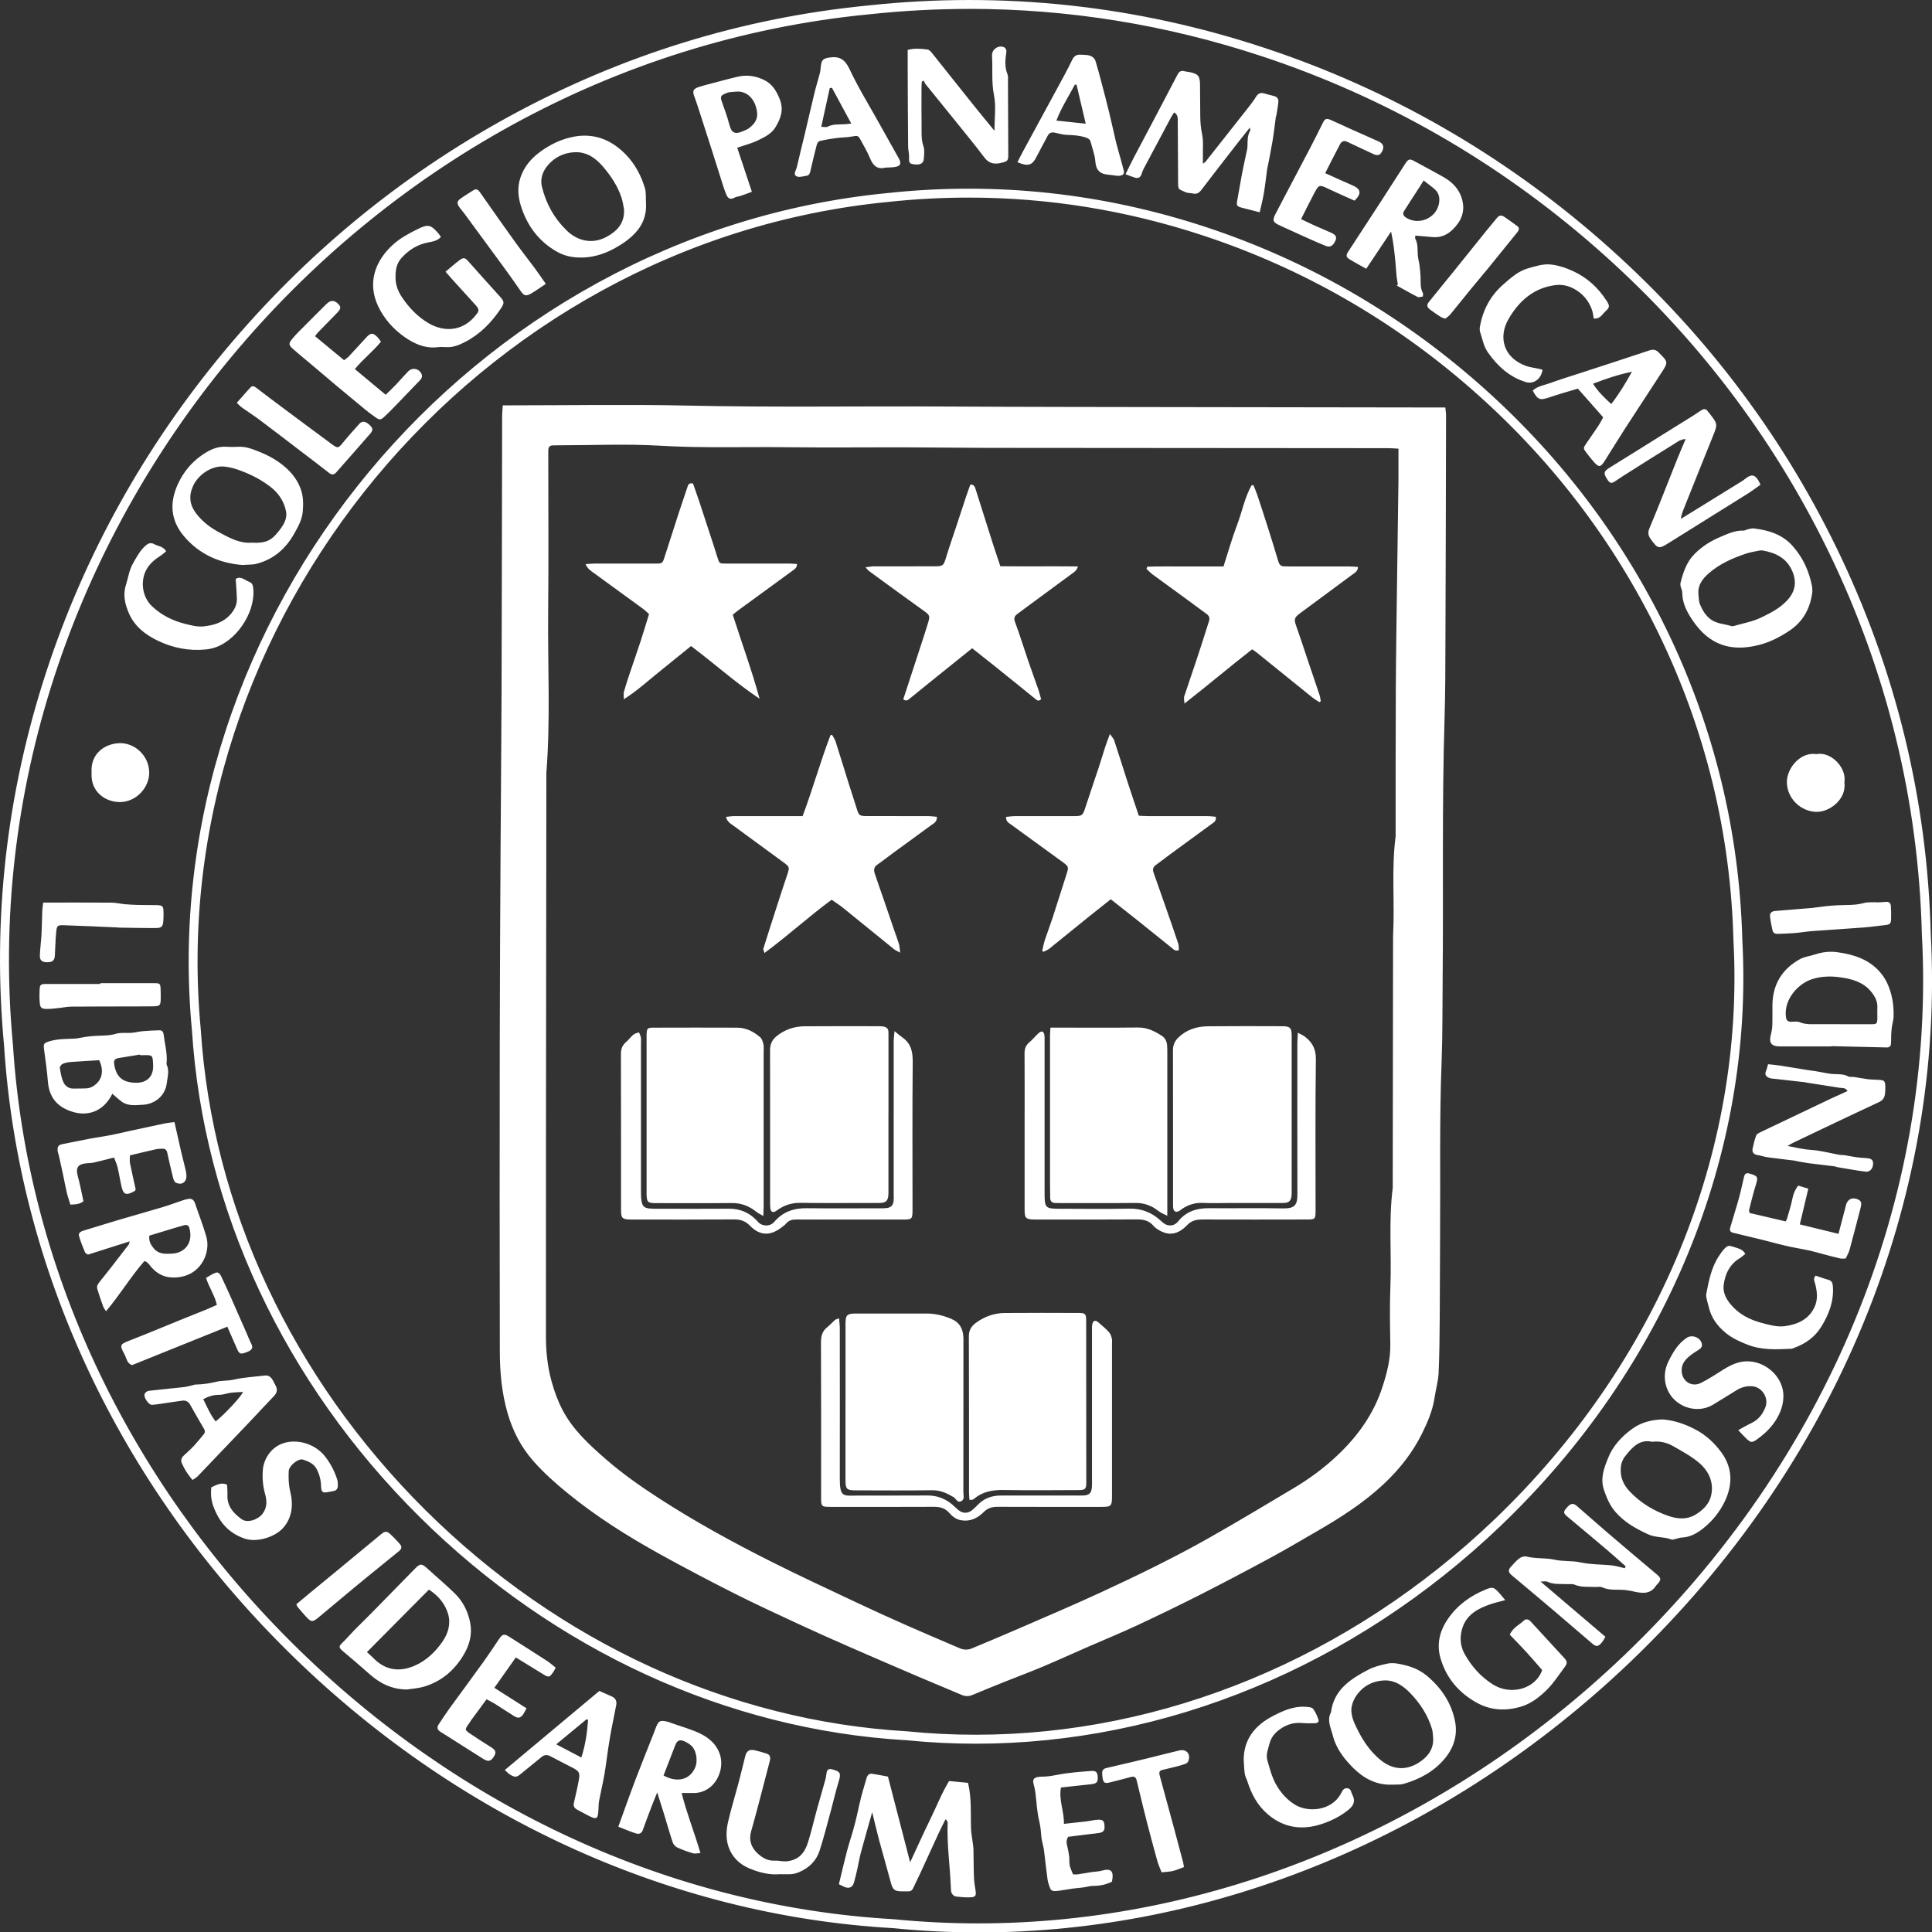 <?xml version="1.0" encoding="UTF-8"?><svg id="Capa_1" xmlns="http://www.w3.org/2000/svg" viewBox="0 0 505 505.09"><rect x="0" y="0" width="505" height="505.09" fill="#333333" stroke="none"/><defs><style>.cls-1{fill:#fff;}</style></defs><path class="cls-1" d="m329.27,55.49c-1.87-.48-3.36-.85-4.83-1.24-1.13-.3-1.27-.64-1.07-1.7.45-2.35.81-4.72,1.26-7.06.4-2.1.88-4.19,1.32-6.28.06-.3.11-.61.12-.92.05-1.41-.06-2.85.71-4.14.07-.12-.03-.35-.08-.81-1.16,1.46-2.18,2.73-3.19,4.02-3.18,4.09-6.37,8.18-9.5,12.3-.6.79-1.23,1.14-2.2.92-.66-.15-1.41-.08-1.99-.37-1.75-.88-1.87-.38-1.88-2.68-.03-5.26-.07-10.53-.09-15.79,0-.87.08-1.75-.94-2.35-.26.4-.55.78-.77,1.2-2.41,4.51-4.82,9.03-7.22,13.55-.23.43-.38.89-.53,1.35-.28.86-.84,1.21-1.71.95-.76-.23-1.49-.53-2.48-.9.81-1.63,1.5-3.11,2.27-4.55,3.77-7.15,7.58-14.27,11.3-21.45.48-.92.97-1.16,1.88-.91.42.11.86.12,1.28.21,2.3.49,2.72,1.02,2.74,3.37.02,2.66.03,5.33.06,7.99.02,1.6.11,3.16.46,4.76.41,1.9.18,3.94.23,5.92.01.55,0,1.11,0,1.92.37-.29.61-.41.76-.61,3.68-4.65,7.35-9.3,11.01-13.96.76-.97,1.52-1.94,2.16-2.99.56-.92,1.27-1.07,2.21-.8.76.22,1.53.45,2.3.62.85.19,1.37.66,1.29,1.54-.1,1.15-.32,2.3-.5,3.44-.03.18-.14.35-.16.53-.29,2.13-.53,4.26-.88,6.38-.37,2.23-.83,4.45-1.26,6.67-.02.12-.08.23-.1.36-.3,2.19-.54,4.39-.9,6.57-.27,1.61-.69,3.2-1.08,4.95m-109.96,437.02c.49.24.97.51,1.48.72,1.19.48,2.08.06,2.43-1.17.33-1.18.61-2.37.88-3.56.32-1.43.55-2.89.93-4.3.94-3.47,1.94-6.93,2.95-10.53.62,2.51,1.17,4.91,1.8,7.28.99,3.68,2.07,7.34,3.05,11.03.53,1.99.93,2.37,3.05,2.39.49,0,.99-.01,1.49,0,.62.02,1.05-.23,1.31-.82.59-1.29,1.23-2.55,1.83-3.83,1.67-3.63,3.33-7.26,5-10.89.52-1.12,1.09-2.21,1.64-3.31.43.38.57.66.56.93-.23,5.64.61,11.23.83,16.85.02.49,0,1.03.19,1.46.18.39.61.87.98.92,1.34.18,2.71.31,4.06.24,1.24-.06,1.43-.53,1.23-1.75-.2-1.21-.39-2.43-.43-3.65-.09-2.35-.06-4.71-.12-7.06-.02-.74-.15-1.47-.24-2.21-.13-1.04-.35-2.07-.39-3.11-.14-3.99.19-8.01-.79-12.14-1.51-.14-3.08-.29-4.95-.47-1.93,3.16-3.33,6.77-5.03,10.23-1.73,3.52-3.33,7.1-5.15,11.01-1.98-7.66-3.86-14.92-5.8-22.4-1.32-.24-2.69-.52-4.07-.73-.78-.12-1.28.27-1.5,1.06-.48,1.72-1.04,3.42-1.47,5.14-.6,2.38-1.05,4.8-1.68,7.17-.6,2.31-1.39,4.57-2,6.87-.73,2.78-1.37,5.59-2.1,8.61m254.45-337.86c-.03-.52-.01-.96-.09-1.39-.76-3.96-2.36-7.5-5.07-10.54-2.72-3.06-6.3-4.12-10.15-4.59-.52-.06-1.09.14-1.63.25-.36.08-.7.33-1.04.32-2.24-.09-4.2.87-6.16,1.69-2.51,1.06-4.79,2.51-6.73,4.5-2.03,2.08-2.86,4.66-3.57,7.36-.27,1.02.43,1.79.43,2.67.02,2.74,1.2,5.01,2.66,7.18,4.48,6.67,10.19,8.29,17.3,6.52,2.89-.72,5.53-2.08,8.01-3.72,3.71-2.46,5.53-6,6.04-10.24m-29.77.73c-.26-2.31.97-3.98,2.49-5.35,2.88-2.59,6.37-4.14,10.01-5.35,1.09-.36,2.25-.53,3.38-.76.3-.06.62-.09.92-.03,3.42.61,6.27,1.99,7.74,5.44,1.23,2.9.7,5.42-1.41,7.65-1.94,2.06-4.39,3.32-6.92,4.51-2.2,1.03-4.56,1.43-6.85,2.1-.23.07-.52.14-.73.07-1.79-.6-3.76-.56-5.39-1.74-1.41-1.03-2.24-2.46-2.87-4-.31-.77-.27-1.69-.39-2.54M168.85,52.96c-.08-1.29.08-2.66-.3-3.87-1.35-4.41-3.75-8.17-7.54-10.92-3.28-2.37-6.98-3.17-10.91-2.46-3.32.6-6.34,2.06-9.05,4.08-2.27,1.69-4.05,3.8-4.98,6.53-.85,2.49-.71,4.94.07,7.45,1.63,5.25,4.7,9.34,9.48,12.05,1.2.68,2.62,1.16,3.99,1.35,4.48.61,8.58-.67,12.35-3.02,4.12-2.57,7.25-5.82,6.89-11.2m-5.73,1.85c.13,3.47-1.7,5.55-4.52,7.08-3.85,2.09-7.69,1.07-10.49-1.65-3.27-3.18-5.41-7.04-6.47-11.47-.48-2.01.2-3.89,1.41-5.39,1.77-2.18,4.2-3.42,7.06-3.58,3.2-.18,5.57,1.51,7.5,3.76,2.09,2.44,3.88,5.12,4.88,8.23.31.98.43,2.01.64,3.02m-99.75,92.88c1.49-.12,2.64-.04,3.7-.32,4.42-1.15,7.6-3.92,9.82-7.86,1.03-1.83,2.07-3.7,2.24-5.8.16-2,.18-3.99-.58-6.01-.79-2.11-2.07-3.81-3.63-5.25-2.03-1.88-4.45-3.26-7.05-4.31-1.83-.74-3.63-1.47-5.66-1.35-.99.06-1.99.07-2.97,0-2.56-.19-4.69.92-6.66,2.32-2.65,1.89-4.66,4.35-6.05,7.34-2.28,4.9-1.98,9.54,1.52,13.69,4.06,4.83,9.45,7.1,15.31,7.55m2.41-5.84c-3.13.26-5.86-1.28-8.55-2.72-2.27-1.22-4.34-2.79-5.95-4.9-1.7-2.24-1.99-4.54-.85-7.12,1.36-3.07,4.99-5.5,8.28-5.14,1.39.15,2.78.54,4.09,1.03,2.84,1.05,5.54,2.43,7.92,4.28,2.08,1.61,3.56,3.8,4.05,6.42.38,2.02-.77,3.71-1.95,5.2-1.91,2.42-3.32,3.15-7.05,2.96m40.59,299.76c1.46-.23,2.95-.3,4.36-.71,4.66-1.35,8.11-4.32,10.53-8.45,1.47-2.5,2.22-5.26,1.67-8.19-.56-2.98-1.87-5.64-4.04-7.76-2.33-2.27-4.83-4.38-7.24-6.57-1.43-1.29-1.81-1.29-3.19.12-3.76,3.84-7.51,7.68-11.28,11.51-1.47,1.5-2.99,2.95-4.46,4.45-1.11,1.13-2.14,2.35-3.28,3.45-.88.84-.89,1.19.07,2.02,2.39,2.03,4.78,4.05,7.13,6.14,2.78,2.47,5.92,3.98,9.75,3.99m-10.47-9.77c5.44-5.49,10.81-10.9,16.21-16.34,2.52,1.63,4.23,3.74,5.01,6.37.75,2.54.03,5.06-1.46,7.21-1.88,2.72-4.26,5.01-7.33,6.33-4,1.72-7.7,1.17-10.81-2.08-.42-.44-.89-.83-1.62-1.49m267.88,34.65c1.05-.06,2.15.06,3.13-.22,4.23-1.22,8-3.26,10.83-6.73,2.26-2.77,3.27-6.01,2.6-9.51-.92-4.84-3.54-8.77-7.29-11.93-1.72-1.45-3.69-2.34-5.93-2.87-1.54-.37-3.03-.71-4.54-.37-1.68.37-3.41.78-4.92,1.57-4.66,2.44-9.02,5.23-9.76,11.14-1.15,2.1,0,4.16.47,6.06.6,2.47,1.99,4.76,3.71,6.74,3.09,3.58,6.65,6.26,11.7,6.12m10.82-12.18c.15,2.88-1.4,4.86-3.59,6.31-3.32,2.2-6.86,2.07-10.07-.51-3.23-2.6-5.26-6.01-6.91-9.68-.49-1.1-.84-2.37-.81-3.55.03-1.1.45-2.31,1.04-3.26,1.75-2.8,4.44-4.29,7.7-4.38,2.6-.07,4.74,1.38,6.49,3.15,2.66,2.71,4.74,5.85,5.85,9.54.23.75.2,1.58.3,2.38m59.91-83.3c-2.85.11-5.54.78-7.83,2.43-2.73,1.97-5.06,4.44-6.32,7.58-1.07,2.67-2.16,5.37-1.09,8.51.72,2.08,1.53,3.98,2.95,5.64,2.35,2.73,5.38,4.41,8.6,5.89,1.97.9,4.13.59,6.09,1.35.29.11.72-.08,1.08-.16.54-.11,1.08-.34,1.62-.36,2.21-.08,4.04-1.17,5.65-2.46,2.31-1.86,4.19-4.15,5.51-6.86,2.21-4.56,2.11-8.99-.94-13.08-1.8-2.42-4.05-4.49-6.79-5.9-2.69-1.39-5.51-2.37-8.55-2.57m-2.64,5.84c2.15-.26,4,.27,5.66,1.24,2.28,1.33,4.67,2.59,6.65,4.3,2.48,2.15,3.85,5.04,3.11,8.45-.5,2.3-2.17,3.89-4.1,5.05-2.18,1.32-4.58,1.18-6.95.38-3.91-1.32-7.35-3.4-10.21-6.4-1.65-1.73-2.54-3.69-2.37-6.17.08-1.18.48-2.23,1.13-3.05,1.82-2.32,3.79-4.56,7.08-3.8M29.36,285.89c.93.79,1.64,1.47,2.43,2.05,1.69,1.25,3.67.92,5.56.83,2.83-.14,5.82-2.07,6.25-5.7.2-1.64.72-3.2-.05-4.81-.05-.1-.02-.25-.01-.37.25-2.55-.48-5.01-.77-7.5-.08-.65-.37-1.09-1.03-1.08-1.48.03-2.96.1-4.43.23-.97.08-1.93.35-2.9.43-1.35.11-2.8-.15-4.06.24-1.9.58-3.79.45-5.69.57-.8.05-1.6.15-2.39.26-.97.14-1.93.41-2.9.45-2.22.09-4.43.05-6.6.74-1.25.4-1.45.61-1.27,1.96.37,2.81.79,5.62,1.01,8.44.3,3.93,2.13,6.45,5.91,7.81,4.34,1.55,8.26.14,10.54-3.79.12-.2.22-.41.4-.75m-3.45-8.78c1.37,2.8.79,5.37-1.6,6.82-.45.27-1.01.49-1.53.53-1.17.09-2.35.02-3.52.07-1.29.05-2.22-.67-2.68-1.66-.53-1.15-.74-2.47-.94-3.74-.05-.32.38-.91.73-1.06.67-.29,1.42-.43,2.15-.49,2.45-.19,4.91-.31,7.39-.46m10.7-1.32c.25,0,.49,0,.74,0,2.63-.06,2.55-.05,2.67,2.63.13,2.8-1.47,4.61-4.46,4.58-3.4-.03-5.15-1.41-5.7-4.73-.19-1.16.09-1.56,1.27-1.75,1.82-.3,3.63-.59,5.45-.89,0,.05.02.11.03.16M369.97,61.58c1.66.15,3.05.26,4.45.39,3.01.27,5.05-1.34,6.68-3.58,1.01-1.38,1.49-3.12,1.35-4.71-.3-3.27-2.18-5.71-5.02-7.33-2.51-1.44-5.07-2.77-7.6-4.16-1.35-.75-1.67-.7-2.53.62-2.21,3.4-4.38,6.83-6.59,10.23-2.75,4.24-5.53,8.47-8.29,12.71-.62.96-.61,1.44.27,1.98,1.4.87,2.86,1.64,4.43,2.52l6.49-9.72c.61,2.78.89,5.44,1.15,8.1.11,1.16.16,2.34.28,3.5.08.75.23,1.5.35,2.24-.1.09-.2.17-.3.26,1.82,1.01,3.62,2.05,5.47,2.99.34.17.89-.06,1.37-.12,0-.44.09-.73-.01-.92-.74-1.32-.54-2.76-.61-4.17-.05-.98-.12-1.97-.25-2.95-.11-.9-.38-1.79-.46-2.7-.12-1.47.1-2.97-.66-4.35-.12-.22.01-.57.03-.84m2.15-14.4c1.3,1.03,2.16,1.64,2.93,2.33,1.12,1.01,1.35,2.31,1.07,3.74-.74,3.84-5.29,5.75-8.6,3.64-.7-.45-.95-1.03-.52-1.71,1.37-2.19,2.8-4.34,4.2-6.51.27-.42.52-.84.92-1.49m106.59,226.34s0-.04,0-.06c4.82.11,9.64.21,14.46.34.72.02,1.05-.35,1.1-.95.08-.8.03-1.61.07-2.41.03-.68.08-1.35.18-2.02.13-.9.41-1.8.44-2.7.05-1.84-.08-3.64-.54-5.48-.62-2.47-1.58-4.62-3.31-6.47-2.95-3.16-6.8-4.3-10.87-4.87-1.96-.27-3.93-.05-5.83.6-1.27.43-2.69.55-3.85,1.18-4.72,2.58-7.21,6.6-7.27,12.04-.02,1.73.03,3.47-.03,5.2-.03.85-.17,1.71-.39,2.54-.55,2.1.11,3.05,2.28,3.07,4.52.02,9.04,0,13.55,0m2.2-5.82c-1.79,0-3.59.02-5.38,0-1.71-.03-3.43.2-5.11-.51-.64-.27-1.46-.11-2.21-.11-.9,0-1.28-.37-1.39-1.32-.54-4.62,3.25-8.61,6.67-9.76,2.58-.87,5.17-.89,7.65-.53,2.87.41,5.81,1.18,7.86,3.63,1.06,1.26,1.82,2.6,1.73,4.32-.05.86,0,1.73,0,2.59-.03,1.61-.11,1.7-1.67,1.71-2.72.02-5.44,0-8.16,0v-.02m-446.96,56.75c-.18.51-.21.76-.33.92-2.53,3.27-5.03,6.57-7.64,9.78-.5.62-.72,1.14-.52,1.8.46,1.53.98,3.04,1.52,4.55.13.36.4.68.76,1.24,3.66-4.35,6.48-9.06,10.01-13.1.36.13.49.15.58.22.24.2.49.39.67.64,2.17,2.93,4.94,3.94,8.58,3.2,5.14-1.04,7.53-6.41,6.37-10.46-.85-2.96-1.99-5.84-2.98-8.77-.32-.93-.93-1.26-1.86-1.07-.42.09-.84.19-1.25.33-1.8.6-3.59,1.28-5.4,1.82-3.75,1.13-7.53,2.17-11.29,3.28-3.11.92-6.21,1.91-9.32,2.84-.73.22-1.4.61-1.18,1.38.4,1.47.99,2.89,1.57,4.3.12.28.56.44.77.59,3.64-1.16,7.17-2.27,10.97-3.48m5.06-1.48c2.52-.76,5.04-1.53,7.56-2.29.3-.09.6-.14.89-.24,1.53-.53,1.93-.29,2.2,1.31.56,3.35-1.47,5.81-4.9,5.94-1.69.06-3.34.12-4.58-1.39-.74-.89-1.33-1.78-1.16-3.33m122.58,154.49c1.61.63,3.07,1.27,4.57,1.75.71.23,1.47.14,1.81-.8.75-2.08,1.52-4.14,2.31-6.2.46-1.21.96-2.41,1.48-3.7.61,1.92,1.18,3.68,1.72,5.44.78,2.53,1.49,5.09,2.33,7.6.17.52.65,1.09,1.13,1.32,1.33.62,2.73,1.12,4.14,1.54.57.17,1.24-.02,1.98-.06-1.57-5.37-3.56-10.31-4.92-15.7,1.34,0,2.38.03,3.42,0,5.15-.16,7.82-5.71,6.69-9.74-.79-2.85-2.92-4.71-5.5-5.91-2.11-.98-4.38-1.62-6.58-2.39-.75-.26-1.5-.58-2.28-.71-1.38-.24-1.74-.01-2.31,1.25-.28.62-.48,1.27-.73,1.9-1.6,4.06-3.24,8.1-4.79,12.17-1.5,3.94-2.89,7.92-4.46,12.23m11.82-13.38c1.04-2.7,2.05-5.33,3.07-7.94.47-1.2,1.16-1.52,2.3-1.02.61.27,1.2.61,1.72,1.03,1.45,1.16,1.98,4,1.15,5.91-1.37,3.14-4.66,4.02-8.25,2.03M460.17,126.69c-.29-.57-.42-.92-.62-1.22-.91-1.39-1.7-1.52-3.06-.55-.35.25-.68.54-1.04.77-3.57,2.22-7.14,4.43-10.72,6.63-1.8,1.11-3.59,2.21-5.39,3.32.17-1.2.6-2.2,1-3.2,2.44-6.09,4.86-12.19,7.33-18.28,1.33-3.29,1.37-3.28-.85-6.13-.11-.15-.27-.26-.36-.42-.51-.86-1.15-.79-1.87-.3-.66.45-1.33.9-2.01,1.33-2.62,1.64-5.25,3.26-7.88,4.9-4.6,2.87-9.17,5.76-13.79,8.59-1.73,1.06-1.89,1.51-.78,3.19.74,1.11,1.08,1.14,2.22.36,1.21-.84,2.46-1.62,3.71-2.41,3.76-2.37,7.5-4.76,11.29-7.08.94-.58,1.85-1.37,3.26-1.43-.78,1.84-1.49,3.46-2.15,5.1-1.46,3.64-2.89,7.29-4.34,10.93-.98,2.46-1.97,4.91-3,7.35-.43,1.02-.31,1.87.35,2.76,1.92,2.63,2.08,2.67,4.85.94,6.8-4.26,13.62-8.49,20.42-12.75,1.13-.71,2.2-1.53,3.43-2.38m-200.25-92.55c-2.03-2.48-3.82-4.65-5.58-6.84-3.51-4.39-6.99-8.8-10.51-13.19-.38-.47-.86-1.11-1.36-1.18-1.74-.25-3.53-.37-5.21.09,0,1.78,0,3.37,0,4.97.03,6.75.05,13.49.11,20.24,0,.96.3,1.93.25,2.89-.06,1.37.07,1.66,1.33,1.82,1.56.2,2.44-.25,2.52-1.41.07-1.11.26-2.32-.09-3.32-.62-1.77-.47-3.53-.49-5.31-.04-3.4-.03-6.81-.02-10.21,0-.46.06-.92.09-1.38.15-.09.31-.19.46-.28.18.33.31.69.54.98,2.72,3.37,5.45,6.72,8.17,10.09,2.43,3.02,4.89,6.01,7.22,9.1,1.22,1.61,2.72,1.76,4.44,1.33,1.66-.42,1.76-.57,1.76-2.28-.02-6.44-.05-12.87-.08-19.31,0-.49.08-1.04-.1-1.47-.79-1.92-.63-3.86-.33-5.82.13-.86-.35-1.41-1.21-1.5-1.36-.14-2.62.99-2.53,2.42.22,3.43-.18,6.85.52,10.33.57,2.84.12,5.88.12,9.25m202.21,243.99c-.17.59-.31,1.25-.56,1.85-.4.94.12,1.44.85,1.74.5.2,1.09.2,1.64.26,2.57.3,5.14.58,7.7.87.12.01.24.06.36.08,2.91.46,5.81.93,8.72,1.37.71.11,1.52-.11,2.05.86-1.36.61-2.69,1.2-4.01,1.82-6.24,2.96-12.48,5.93-18.72,8.92-.43.2-.98.49-1.13.87-.41,1.08-.69,2.22-.93,3.36-.19.91.16,1.55,1.18,1.73.96.17,1.9.49,2.86.62,2.31.32,4.63.58,6.95.86.12.02.23.08.36.1,1.08.19,2.16.42,3.25.57,2.31.3,4.63.56,6.94.84.18.02.34.15.52.18,2.48.41,4.94.88,7.43,1.19,1.14.14,1.91-.73,1.99-1.93.07-1.1-.36-1.5-1.74-1.61-.86-.07-1.72-.1-2.58-.22-1.03-.14-2.04-.37-3.07-.53-.49-.08-.99-.03-1.47-.12-2.41-.43-4.79-1.1-7.22-1.26-2.09-.14-4.07-.6-6.27-1.05.59-.34,1.04-.63,1.52-.86,3.28-1.58,6.57-3.14,9.86-4.7,4.17-1.97,8.33-3.95,12.51-5.89.95-.44,1.45-1.13,1.57-2.11.08-.67.11-1.36.09-2.04-.05-1.37-.28-1.58-1.65-1.67-.98-.06-1.98-.06-2.95-.18-1.21-.15-2.41-.4-3.62-.58-.49-.07-1.07.08-1.46-.14-1.22-.65-2.51-.56-3.8-.62-.49-.02-.98-.07-1.47-.16-1.08-.18-2.16-.41-3.24-.59-.54-.09-1.1-.13-1.65-.22-2.54-.41-5.08-.84-7.63-1.24-.96-.15-1.94-.23-3.22-.37m-37.18,131.25c-.07.17-.15.33-.22.5-1.24-.27-2.46-.67-3.72-.78-2.63-.23-5.26-.18-7.89-.75-2.19-.48-4.49-.19-6.76-.7-2.37-.53-4.91-.2-7.34-.83-.55-.14-1.37.11-1.85.47-.83.62-1.52,1.43-2.22,2.21-.76.84-.68,1.46.17,2.17,3.77,3.17,7.55,6.32,11.3,9.51,3.25,2.76,6.47,5.55,9.71,8.32,1.08.93,1.57.94,2.47-.07.46-.51.77-1.17,1.06-1.63-5.7-4.85-11.19-9.53-16.96-14.44.87,0,1.37-.14,1.72.02,1.7.83,3.51.55,5.29.66.62.04,1.31-.11,1.84.12,1.72.75,3.53.53,5.3.62.68.04,1.45-.15,2.02.11,1.84.84,3.77.52,5.66.66.73.06,1.45.19,2.17.34,2.34.52,4.66,1.01,6.24-1.53.06-.1.18-.17.26-.26,1.12-1.25,1.05-1.64-.2-2.68-4.2-3.52-8.38-7.06-12.55-10.62-2.77-2.37-5.49-4.8-8.25-7.18-1.06-.91-1.71-.72-2.88.72-.7.86-.62,1.2.46,2.11,3.35,2.81,6.72,5.6,10.05,8.43,1.73,1.46,3.41,2.99,5.11,4.49M116.45,71.01c.7.81,1.13,1.32,1.58,1.81,2.11,2.34,4.22,4.68,6.35,7,.55.6.96,1.24.43,1.97-1.85,2.62-4.44,4.24-7.61,4.21-1.68-.02-3.47-.53-5.09-1.47-2.98-1.73-5.22-4.12-7.09-6.91-.97-1.45-1.58-3.08-1.63-4.87-.05-1.89.17-3.74,1.48-5.23,1.89-2.14,4.17-3.6,7.04-4.15,1.14-.22,2.41-.4,3.34-1.43-.27-.37-.46-.69-.69-.96-1.94-2.27-2.7-2.44-5.42-1.08-2.26,1.12-4.49,2.31-6.38,4.01-4.61,4.14-6.87,9.95-3.9,16.17,1.55,3.25,3.91,5.9,6.8,7.95,2.58,1.82,5.45,3.14,8.81,2.72.73-.09,1.49-.05,2.23-.01,1.79.1,3.38-.59,4.9-1.37,3.88-2,6.83-5.05,9.25-8.62,1.08-1.6,1-1.94-.28-3.35-2.74-3.01-5.46-6.06-8.17-9.11-.8-.9-1.22-1.06-2.2-.35-1.23.9-2.36,1.94-3.74,3.08m276.99,347.23c-.82-.97-1.29-1.59-1.83-2.15-1.25-1.29-1.56-1.31-3.25-.63-3.98,1.61-7.33,4.02-9.82,7.57-2.21,3.16-3.1,6.64-2.03,10.37,1.51,5.23,4.83,9.11,9.58,11.71,3.65,1.99,7.51,2.15,11.48.97,2.7-.8,4.85-2.52,6.76-4.41,1.73-1.71,3.07-3.82,4.55-5.79.86-1.15.84-1.57-.08-2.58-2.91-3.19-5.84-6.35-8.76-9.52-.49-.53-1.2-.69-1.66-.25-1.23,1.16-2.92,1.87-3.76,3.74,1.45,1.51,2.92,3,4.33,4.54,1.44,1.58,2.83,3.21,4.14,4.71-1.7,4.96-8.24,6.75-12.96,3.71-3.14-2.02-5.53-4.7-7.33-7.96-1.29-2.34-1.27-4.88-.41-7.18,1.21-3.22,4.13-4.75,7.26-5.8,1.09-.37,2.22-.62,3.79-1.05M192.73,38.61c2.04-.71,3.78-1.14,5.36-1.91,1.76-.85,3.59-1.72,4.65-3.51,1.36-2.28,2.18-4.55,1.05-7.33-.86-2.1-1.9-3.86-3.94-4.89-2.22-1.12-4.59-1.49-7.02-.92-2.7.64-5.37,1.38-8.05,2.08-.72.19-1.43.38-2.14.62-1.48.49-1.68,1.06-1.15,2.48.68,1.83,1.25,3.69,1.86,5.55.89,2.73,1.77,5.47,2.64,8.21.65,2.04,1.29,4.09,1.94,6.14.58,1.82,1.12,3.65,1.79,5.44.5,1.33,1.12,1.76,2.38,1.04.41-.23.95-.22,1.4-.38.97-.33,1.93-.69,3.03-1.1-1.3-3.92-2.54-7.63-3.83-11.53m-.34-14.64c2.47-.25,4.49,1.38,5.26,4.05.64,2.22.37,3.82-1.87,5.52-.43.33-.97.51-1.47.73-2.49,1.1-3.14.23-3.68-1.84-.5-1.95-1.21-3.84-1.88-5.74-.49-1.39-.39-1.69.93-2.25.28-.12.57-.26.87-.31.61-.08,1.23-.11,1.84-.16m226.7,85.11c-.43.77-.81,1.54-1.28,2.25-1.02,1.54-2.1,3.04-3.13,4.57-.86,1.26-.86,1.32.09,2.55.64.83,1.29,1.66,1.99,2.44,1.17,1.29,1.67,1.25,2.64-.28,1.82-2.86,3.57-5.76,5.41-8.6,3.14-4.86,6.33-9.68,9.47-14.53,1.85-2.85,1.8-2.84-.64-5.29-.74-.75-1.42-.95-2.47-.59-5.78,1.94-11.58,3.8-17.37,5.7-2.9.95-5.81,1.83-8.67,2.87-1.52.55-3.22.76-4.47,1.94,1.29,2.41,1.89,2.6,4.24,1.8,2.44-.83,4.92-1.52,7.56-2.32,2.18,2.47,4.37,4.94,6.62,7.5m7.52-11.91c-1.61,2.87-3.25,5.66-5.41,8.44-1.8-1.66-3.41-3.17-4.76-5.31,3.44-1.34,6.71-2.41,10.17-3.13m-160.61-54.76c2.78,1.17,3.82.81,4.94-1.37.96-1.86,1.97-3.7,2.95-5.56.46-.87,1.13-.99,2.03-.77,1.01.25,2.03.51,3.06.55,1.67.06,3.3.15,4.91.7.67.23,1.08.5,1.24,1.17.42,1.68,1.09,3.33,1.21,5.03.16,2.27,1.19,3.34,3.37,3.5.8.06,1.59.22,2.38.3.3.03.62-.02.92-.08.66-.14.94-.58.78-1.23-.28-1.13-.59-2.24-.9-3.36-.39-1.41-.81-2.82-1.16-4.24-.6-2.51-1.13-5.03-1.74-7.54-.67-2.75-1.39-5.48-2.11-8.22-.45-1.73-.93-3.45-1.43-5.16-.31-1.08-1.13-1.58-2.18-1.73-.55-.08-1.11-.06-1.67-.1-1.1-.09-1.8.27-2.32,1.37-1.13,2.39-2.43,4.71-3.69,7.04-3.04,5.62-6.1,11.23-9.15,16.85-.49.9-.94,1.83-1.47,2.86m15.46-20.29c.79,3.37,1.59,6.74,2.4,10.2-2.68-.28-5.09-.54-7.67-.81,1.26-3.31,3.17-6.29,4.83-9.39.14,0,.29,0,.43,0m-49.93,21.68c.8-.04,1.61-.03,2.41-.15,1.54-.23,1.82-.91,1.04-2.31-1.78-3.17-3.56-6.35-5.33-9.53-2.54-4.56-5.3-9.02-7.51-13.74-1.19-2.54-2.61-3.44-5.23-3.05-1.64.25-2.1.59-2.28,2.31-.06.61-.11,1.23-.26,1.82-.45,1.73-.99,3.43-1.41,5.16-.87,3.59-1.68,7.19-2.54,10.79-.68,2.87-1.42,5.73-2.07,8.61-.18.79-1.04,1.83-.09,2.35.66.37,1.75,0,2.64-.13.62-.08.85-.54.99-1.16.52-2.34,1.09-4.67,1.69-6.98.09-.36.43-.86.74-.93,1.42-.34,2.87-.59,4.32-.78,1.4-.19,2.84-.15,4.22-.42,1.24-.24,1.53-.28,2.09.76.88,1.63,1.83,3.23,2.54,4.93.79,1.9,1.87,3.02,4.06,2.44m-14.02-20.86c1.65,3.05,3.3,6.09,5.06,9.36-.73.08-1.19.14-1.65.17-1.52.1-3.08-.11-4.53.65-.38.2-.94.03-1.67.03.76-3.46,1.49-6.78,2.22-10.11.19-.03.38-.06.57-.1m-13.61,466.95c1.1,0,2.1.06,3.08-.02.65-.06,1.32-.25,1.93-.51,2.58-1.08,4.5-2.93,5.36-5.56,1.18-3.63,2.09-7.34,3.1-11.02.63-2.31,1.14-4.66,1.86-6.95.73-2.32.55-2.79-1.76-3.37-.79-.2-1.19.12-1.34.84-.12.54-.13,1.11-.27,1.64-.71,2.55-1.46,5.08-2.16,7.62-.84,3.03-1.53,6.11-2.48,9.11-.83,2.62-2.36,4.51-5.45,4.84-1.15.12-2.18-.22-3.26-.16-1.82.1-3.26-.8-4.47-1.93-1.63-1.52-2.31-3.46-1.65-5.73.66-2.31,1.28-4.63,1.9-6.96,1-3.8,1.98-7.62,2.98-11.42.26-1.01.03-1.66-.83-1.94-1-.32-2.01-.62-3.03-.85-1.54-.36-2.23.14-2.61,1.72-.58,2.4-1.18,4.8-1.81,7.19-.87,3.27-1.88,6.51-2.63,9.81-.48,2.11-.6,4.34.1,6.43.91,2.71,2.85,4.61,5.47,5.71,2.57,1.07,5.24,1.76,7.97,1.51m-153.51-103.04c.5-.36.99-.6,1.34-.97,4.45-4.64,8.89-9.29,13.32-13.95,2.22-2.33,4.39-4.7,6.62-7.02.79-.83.98-1.68.45-2.69-.26-.49-.5-1-.78-1.48-.46-.8-1.09-1.32-2.11-1.19-2.68.34-5.41.45-8.03,1.06-1.54.36-3.09.2-4.56.56-1.81.45-3.62.69-5.47.74-.3,0-.6.14-.9.21-.71.16-1.42.37-2.15.45-2.94.33-5.88.62-8.82.93-.3.03-.63.09-.89.25-.24.15-.49.41-.57.67-.27.86,1.09,2.85,1.96,2.79,1.35-.1,2.68-.35,4.02-.54,1.27-.18,2.55-.37,3.83-.55.97-.14,1.64.21,2.13,1.09,1.16,2.1,2.37,4.17,3.59,6.25.33.56.32,1.03-.11,1.52-.89,1.02-1.72,2.1-2.65,3.08-.8.86-1.7,1.62-2.55,2.43-.59.57-.81,1.24-.46,2.02.68,1.53,1.54,2.93,2.78,4.33m6.05-15.29c-1.44-1.82-2.26-3.84-3.25-5.83,1.43-.76,2.72-1.14,4.19-1.13,1.01,0,2.02-.41,3.04-.54,1.03-.13,2.07-.15,3.16-.21-.4,1.12-4.67,5.72-7.15,7.72m75.57,91.1c.42.39.68.65.96.88.19.16.39.31.61.43,1.19.67,1.58.58,2.72-.37,1.76-1.46,3.56-2.87,5.32-4.33.77-.64,1.5-.65,2.38-.18,1.9,1.03,3.85,1.98,5.76,2.98,1.65.86,1.95,1.33,1.63,3.09-.35,1.99-.82,3.95-1.27,5.92-.23.98-.05,1.47.88,1.98.92.5,1.84.99,2.77,1.47,2.28,1.19,2.6,1.01,2.73-1.52.04-.8.04-1.62.19-2.4.43-2.29.98-4.56,1.38-6.85.38-2.19.63-4.4.96-6.6.25-1.65.52-3.29.82-4.93.41-2.17.86-4.34,1.29-6.51.21-1.05-.16-1.83-1.13-2.28-1.1-.51-2.22-.99-3.27-1.45-8.28,6.93-16.41,13.73-24.72,20.67m13.45-6.72c2.83-2.34,5.38-4.45,7.93-6.55.13.06.26.12.39.19-.24,3.24-.67,6.45-1.76,9.81-2.2-1.15-4.25-2.23-6.56-3.44M82.36,87.84c.38-.47.55-.73.76-.95,1.68-1.73,3.38-3.44,5.06-5.18.88-.92.96-1.43.42-2.06-.95-1.09-1.9-1.29-2.86-.54-.39.3-.73.67-1.08,1.01-2.19,2.19-4.38,4.37-6.56,6.57-.52.53-1.03,1.07-1.51,1.64-1.24,1.48-1.25,1.79.16,3.03,1.43,1.27,2.93,2.46,4.39,3.7,2.32,1.95,4.62,3.92,6.94,5.87,2.45,2.05,4.92,4.1,7.39,6.13.86.7,1.74,1.38,2.66,2.01,1.12.78,1.35.76,2.38-.18.82-.75,1.6-1.55,2.38-2.34,2.24-2.31,4.47-4.63,6.69-6.95.48-.5.94-1.01.62-1.8-.58-1.43-2.38-1.86-3.46-.76-1.13,1.14-2.16,2.37-3.27,3.53-.84.88-1.73,1.71-2.65,2.62-2.75-2.29-5.33-4.44-8.06-6.71,2.15-2.64,4.77-4.63,6.82-7.17-.37-.49-.59-.86-.89-1.16-1.22-1.25-1.79-1.22-3.01.12-1.51,1.64-3,3.29-4.52,4.91-.32.34-.73.59-1.22.97-2.56-2.11-5.03-4.15-7.6-6.28m257.74-30.58c1.17-2.32,2.22-4.48,3.35-6.6,1.35-2.54,1.36-2.49,4.01-1.23,2.21,1.05,4.46,2.02,6.62,2.99,1.91-1.84,1.68-3.05-.52-3.99-2.35-1.01-4.68-2.09-7.15-3.2,1.36-2.66,2.59-5.14,3.89-7.58.37-.7.98-1.04,1.87-.61,2.21,1.08,4.46,2.06,6.67,3.12,1.25.6,1.88.46,2.45-.63.59-1.12.31-2.01-.85-2.55-2.36-1.08-4.74-2.11-7.1-3.17-1.85-.83-3.69-1.71-5.55-2.52-1.04-.45-1.48-.24-1.94.69-1.16,2.31-2.3,4.63-3.5,6.92-2.95,5.64-5.94,11.25-8.88,16.89-.97,1.86-.76,2.29,1.23,3.18,1.75.79,3.48,1.61,5.23,2.39,2.2.98,4.39,1.99,6.63,2.89,1.18.47,1.94-.04,2.55-1.44.37-.87.09-1.44-1.09-1.98-1.46-.67-2.95-1.26-4.41-1.92-1.11-.5-2.21-1.05-3.5-1.66m76.52,25.99c1.65.14,2.19-1.12,3.01-1.86,1.23-1.11,1.15-1.51.28-2.85-2.17-3.36-5.04-5.98-8.63-7.65-1.93-.89-4.06-1.62-6.16-1.79-1.83-.15-3.76.48-5.58.98-2.63.73-4.63,2.53-6.63,4.29-3.34,2.93-5.28,6.61-6.06,10.94-.09.47-.1,1.02.05,1.47.61,1.8.89,3.7,2.03,5.32,2.52,3.58,5.61,6.41,9.87,7.74,2.1.65,4.06-.79,4.41-3.2-.33-.09-.67-.21-1.01-.28-1.07-.24-2.19-.34-3.22-.7-5.98-2.11-7.39-7.51-4.69-12.23,2.58-4.5,6.29-8.03,11.92-8.88,1.97-.3,3.64.05,5.25.93,2.24,1.22,3.84,3.09,4.68,5.53.24.68.3,1.43.47,2.26m37.76,290.53c.84.89,1.43,1.57,2.08,2.18,1.15,1.09,1.5,1.16,2.72.3,1.98-1.39,3.75-3.06,5.04-5.11,1.21-1.94,1.99-4.01,1.96-6.43-.06-4.56-4.1-8.52-8.72-8.9-2.7-.23-4.91.84-7.09,2.2-1.88,1.18-3.74,2.42-5.73,3.41-2.52,1.26-5.06-.5-5.06-3.3,0-1.6.85-2.68,1.95-3.61.8-.67,1.69-1.24,2.58-1.8.59-.37.9-.83.75-1.53-.36-1.62-2.52-2.47-3.92-1.56-2.31,1.51-3.63,3.81-4.81,6.19-1.1,2.21-1.24,4.62-.46,6.85,1.75,4.99,7.86,7.1,12.19,4.41,1.99-1.23,4-2.42,5.98-3.68,1.3-.82,2.65-1.21,4.21-1.09,2.53.21,4.33,3,3.45,5.4-.71,1.94-1.91,3.41-3.82,4.29-.99.46-1.93,1.03-3.29,1.77m-399.15,14.99c-.16,1.78-.04,3.34.57,4.99,1.51,4.04,3.93,6.94,8.16,8.38,3.26,1.11,7.95-.45,10.01-2.74,2.5-2.79,2.72-6.21,1.9-9.6-.43-1.8-.47-3.54-.39-5.31.06-1.4,2.54-3.41,3.73-3,1.36.47,2.77.98,3.56,2.45.74,1.41,1.11,2.83,1.16,4.42.05,1.72.43,1.93,2.05,1.57.36-.08.73-.15,1.09-.2.92-.11,1.27-.7,1.26-1.54,0-.55-.05-1.13-.22-1.64-.71-2.13-1.73-4.09-3.11-5.86-2.48-3.19-7.03-4.7-10.82-3.52-3.32,1.04-5.25,4.16-5.47,7.05-.16,2.11.01,4.19.59,6.25.5,1.76.57,3.53-.63,5.13-1.2,1.62-4,2.52-5.44,1.5-2.17-1.54-3.91-3.42-3.77-6.38.04-.91-.06-1.82-.1-2.68-1.62-.7-2.79.09-4.14.72m-11.78-244.68c-.77-1.34-2.09-1.31-3.08-1.86-.93-.52-1.6-.25-2.32.39-1.47,1.3-2.34,3.01-3.28,4.65-.98,1.72-1.24,3.71-1.82,5.56-.87,2.75-.22,5.19.79,7.51,1.49,3.4,4.33,5.6,7.65,7.17,3.94,1.86,8.08,2.66,12.43,2.23.61-.06,1.22-.17,1.82-.33,5.96-1.6,10.99-9.06,10.61-15.15-.06-.92-.11-1.84-1.03-2.17-1.18-.42-2.26-1.67-3.59-.78.12,1.8.26,3.45.31,5.1.06,1.7-.69,3.09-1.81,4.31-1.83,1.99-4.22,2.68-6.78,2.98-1.69.2-3.3-.25-4.92-.65-3.24-.8-6.11-2.23-8.57-4.5-2.73-2.5-3.2-6.73-1.57-9.68.85-1.55,2.17-2.65,3.64-3.59.54-.35,1.02-.79,1.54-1.2m412.73,183.62c-.64-1.13-1.65-1.35-2.65-1.68-1.8-.59-1.94-.61-3.14.76-.36.42-.67.89-.98,1.35-2.07,3.04-2.74,6.57-3.42,10.08-.11.57.11,1.21.23,1.81.09.48.29.94.39,1.42.62,2.92,2.27,5.16,4.54,7,1.7,1.37,3.64,2.25,5.68,3.04,3.7,1.44,7.52,1.23,11.35,1.05.3-.01.59-.17.88-.27,2.99-1.1,5.42-2.87,7.1-5.65,1.92-3.17,3.19-6.5,2.94-10.29-.06-.88-.21-1.55-1.19-1.82-1.16-.32-2.28-.74-3.33-1.09-.71.85-.3,1.43-.13,2.09.54,2.1.8,4.23-.23,6.29-1.57,3.14-4.36,4.35-7.61,4.82-2.08.3-4.06-.31-6.02-.81-3.22-.83-6.12-2.31-8.28-4.95-1.17-1.43-2-3.13-1.77-4.94.36-2.9,1.55-5.45,4.22-7.06.51-.31.94-.73,1.45-1.13m-326.99,113.42c1.95-2.76,3.75-5.3,5.61-7.93,2.37,1.45,4.67,2.87,6.96,4.28,1.69,1.04,1.83,1.01,2.92-.6.17-.25.28-.53.53-1.01-.78-.61-1.49-1.27-2.3-1.79-3.25-2.11-6.53-4.17-9.8-6.26-1.29-.83-1.79-.76-2.6.43-1.45,2.13-2.86,4.29-4.37,6.38-2.88,4.01-5.83,7.97-8.73,11.97-.98,1.35-1.88,2.75-2.8,4.14-.51.77-.31,1.4.45,1.88.63.39,1.26.77,1.88,1.17,3.12,1.98,6.23,3.98,9.37,5.94,1.34.84,2.04.61,2.85-.78.58-1,.34-1.55-.92-2.34-1.78-1.11-3.54-2.25-5.28-3.42-1.57-1.07-1.55-1.1-.41-2.7.22-.3.39-.63.61-.93,1.31-1.78,2.62-3.55,3.99-5.42.87.47,1.53.78,2.15,1.16,1.67,1.05,3.3,2.17,4.99,3.2,1.22.74,1.8.56,2.57-.65.25-.4.45-.82.74-1.35-2.82-1.79-5.5-3.5-8.42-5.36m-83.6-147.87c-1.06.14-1.8.19-2.52.34-3.14.66-6.28,1.35-9.42,2.03-1.56.34-3.12.73-4.69,1.03-1.81.35-3.64.59-5.45.93-2.35.44-4.68.95-7.03,1.39-1.17.22-1.52.55-1.44,1.72.03.48.24.95.35,1.43.36,1.61.73,3.23,1.07,4.85.33,1.56.6,3.13.97,4.68.25,1.05.61,2.07.94,3.17,1.16-.08,2.27.02,3.42-.88-.48-2.16-.87-4.4-1.48-6.57-.6-2.14,0-3.15,2.25-3.35.68-.06,1.37-.06,2.02-.21,1.66-.38,3.31-.82,5.21-1.3.33.9.72,1.72.93,2.59.4,1.68.65,3.4,1.04,5.08.45,1.93,1.15,2.24,2.87,1.38.27-.13.52-.3.72-.42.03-.23.09-.36.06-.47-.48-2.22-1.01-4.44-1.45-6.68-.13-.67-.02-1.39-.02-2.04,2.43-.58,4.64-1.12,6.85-1.61.54-.12,1.11-.1,1.66-.13.74-.03,1.09.33,1.25,1.06.48,2.22.99,4.44,1.55,6.65.11.43.35,1.01.7,1.17,1.56.74,2.84-.15,2.76-1.89-.03-.73-.22-1.46-.39-2.17-.34-1.43-.72-2.85-1.05-4.29-.56-2.43-1.1-4.86-1.69-7.5m279.51,167.1c.08,1.11.1,2.23.27,3.33.1.65.47,1.26.67,1.9,1.05,3.35,2.67,6.35,5.38,8.65,4.25,3.6,9.09,4.2,14.25,2.44,2.44-.83,4.74-1.99,6.78-3.64,1.43-1.16,1.89-2.35,1-4.01-.32-.59-.3-1.55-1.3-1.64-1.07-.09-1.33.84-1.69,1.48-2.52,4.49-8.62,4.92-12.03,2.79-1.91-1.2-3.38-2.77-4.58-4.72-1.33-2.14-1.92-4.51-2.59-6.86-.42-1.46.18-2.9.56-4.34.43-1.67,1.43-2.84,2.76-3.79,1.72-1.22,3.62-1.8,5.76-1.61,1.11.1,2.23.07,3.34.06.55,0,1.14-.3.96-.85-.34-1.04-.79-2.09-1.45-2.94-.31-.4-1.2-.45-1.84-.5-3.14-.24-5.94,1-8.6,2.38-4.74,2.46-7.8,6.17-7.67,11.87m132.22-143.35c-.07-.42-.16-.62-.12-.78.57-2.2,1.09-4.41,1.77-6.57.62-1.98.52-2.3-1.49-2.89-1.01-.3-1.38-.12-1.62.87-.3,1.25-.55,2.5-.86,3.75-.28,1.12-.58,2.24-.91,3.36-.6,2.05-1.24,4.1-1.84,6.16-.18.63.02,1.1.7,1.27,1.13.28,2.26.55,3.39.82,1.31.32,2.63.62,3.94.95,1.6.4,3.19.83,4.79,1.23,1.07.27,2.14.52,3.22.75,1.56.32,3.13.57,4.68.91,1.13.25,2.24.59,3.36.88,1.54.4,3.07.83,4.61,1.18.51.12,1.07.02,1.52.02.4-.88.8-1.53.99-2.22,1-3.67,1.95-7.36,2.91-11.05.33-1.26.12-1.82-.74-2.18-1.24-.52-2.28-.23-2.85.86-.25.48-.34,1.05-.48,1.58-.56,2.12-1.12,4.25-1.72,6.57-3.48-.85-6.73-1.65-10.11-2.47.38-1.59.74-3.08,1.09-4.58.37-1.54.73-3.08,1.13-4.76-1.04-.31-1.85-.56-2.65-.8-.83,1.09-1.27,2.18-1.51,3.43-.36,1.81-.94,3.58-1.45,5.36-.06.22-.25.4-.35.56-3.17-.74-6.25-1.46-9.4-2.2m-179.21,159.71c.07-3.41-1.41-6.3-.77-9.53,2.68-.29,5.3-.58,7.92-.86,1.39-.15,1.75-.55,1.68-1.88-.06-1.23-.42-1.68-1.75-1.58-2.87.22-5.77.42-8.59.97-1.21.24-2.4.45-3.63.5-.37.01-.74,0-1.11.04-1.72.14-2.06.67-1.59,2.27.19.64.31,1.31.39,1.98.32,2.43.4,4.91.98,7.27.36,1.47.47,2.9.59,4.36.04.49.18.97.28,1.45.13.66.32,1.3.4,1.97.31,2.49.56,5,.91,7.49.12.84.41,1.67.72,2.46.11.28.51.58.81.61.6.06,1.23-.04,1.84-.12,1.09-.15,2.17-.36,3.26-.51.85-.12,1.72-.17,2.57-.28.97-.13,1.94-.43,2.91-.43,1.7,0,3.27-.37,4.74-1.1.55-2.85-.21-3.57-2.81-2.84-.76.21-1.58.2-2.37.32-1.27.19-2.53.43-3.8.61-.4.06-.82,0-1.21,0-.34-.89-.71-1.61-.87-2.39-.15-.72-.03-1.49-.12-2.22-.11-.91-.28-1.82-.5-2.71-.2-.79-.37-1.56.24-2.5,1.96-.24,4.03-.5,6.11-.76.68-.08,1.36-.12,2.03-.25,1.14-.21,1.45-.7,1.34-1.98-.09-1.16-.41-1.52-1.66-1.47-1.04.04-2.07.32-3.11.44-1.83.22-3.66.41-5.82.64M53.85,334.02c.88,2.66,2.3,4.63,2.84,7.06-.99.44-1.82.83-2.67,1.18-2.11.86-4.24,1.69-6.35,2.55-4.52,1.83-9.02,3.73-13.57,5.5-2.78,1.08-2.93,1.17-1.54,3.73.53.97.59,2.34,1.97,2.78,8.28-3.34,16.56-6.68,24.9-10.04.93,2.14,1.78,4.12,2.66,6.08.43.97.89,1.13,1.91.75.4-.15.83-.27,1.2-.5.65-.39.96-.9.55-1.71-.52-1.04-.94-2.13-1.41-3.2-1.43-3.26-2.86-6.52-4.3-9.77-.7-1.57-1.44-3.14-2.17-4.7-.3-.64-.71-1.33-1.51-1.05-.89.31-1.68.89-2.49,1.34m255.61,154.02c-.1-.55-.13-.85-.2-1.15-.75-2.85-1.51-5.71-2.28-8.56-1.29-4.76-2.59-9.51-3.88-14.27-.18-.67-.14-1.23.7-1.42,1.14-.26,2.28-.53,3.41-.82.9-.23,1.8-.47,2.67-.79.3-.11.63-.43.73-.73.65-1.85-.5-3.19-2.39-2.75-2.64.61-5.27,1.32-7.91,1.96-3.7.89-7.4,1.78-11.11,2.62-.73.17-1.1.54-1.12,1.24-.01.49.04.99.12,1.48.21,1.16.64,1.38,1.83,1.07,1.84-.48,3.7-.91,5.53-1.43.86-.24,1.31.02,1.52.83.27,1.07.52,2.15.78,3.22.6,2.45,1.18,4.91,1.81,7.35.91,3.52,1.84,7.03,2.82,10.54.29,1.05.77,2.05,1.12,2.97,1.12-.12,2.06-.14,2.94-.35.94-.22,1.84-.63,2.91-1.02M61.9,105.3c.52.49.89.9,1.32,1.21,1.55,1.11,3.16,2.13,4.68,3.27,3.55,2.66,7.07,5.37,10.59,8.06,2.5,1.91,5.03,3.8,7.49,5.75.76.6,1.32.54,1.91-.12,2.98-3.38,5.97-6.76,8.92-10.16.79-.91.67-1.47-.33-2.34-1.03-.91-1.84-.99-2.57-.17-1.44,1.6-2.89,3.21-4.25,4.88-1.22,1.49-1.34,1.59-2.93.42-4.23-3.11-8.44-6.25-12.65-9.39-2.37-1.77-4.75-3.53-7.09-5.35-.53-.41-1.04-.59-1.47-.13-1.22,1.28-2.36,2.64-3.63,4.07M11.28,235.92c-.08.71-.21,1.54-.24,2.38-.08,1.98-.08,3.96-.19,5.93-.1,1.85-.37,3.69-.43,5.53-.04,1.26.58,1.75,1.87,1.76,1.41.02,1.98-.46,2.05-1.76.11-1.97.15-3.96.33-5.92.18-1.93.29-2.05,2.13-1.99,4.63.15,9.26.37,13.88.57.12,0,.25.05.37.05,3.28.04,6.56.13,9.84.1,1.36-.01,1.69-.44,1.8-1.83.06-.8.08-1.61.05-2.41-.04-1.47-.25-1.69-1.77-1.74-1.61-.05-3.22,0-4.83-.05-1.17-.03-2.34-.09-3.51-.19-1.16-.11-2.32-.4-3.48-.41-5.81-.04-11.63-.02-17.87-.02M142.67,74.2c-1.04-1.48-1.92-2.79-2.86-4.06-1.68-2.27-3.44-4.49-5.09-6.78-3.13-4.35-6.21-8.74-9.29-13.14-.47-.68-.96-.95-1.69-.49-1.14.73-2.31,1.42-3.4,2.22-.88.64-.94,1.16-.36,2.06.4.62.92,1.16,1.36,1.76,3.36,4.56,6.72,9.13,10.06,13.7,1.56,2.14,3.11,4.28,4.6,6.47.93,1.37,1.42,1.6,2.87.76,1.22-.71,2.36-1.55,3.8-2.5m235.08,9.11c.41-.34.94-.64,1.3-1.08,1.89-2.28,3.73-4.61,5.61-6.91,1.4-1.72,2.85-3.39,4.25-5.11,2.42-2.96,4.81-5.94,7.22-8.91.23-.29.49-.56.68-.88.28-.47.32-.95-.19-1.31-1.15-.83-2.28-1.69-3.47-2.47-.61-.4-1.25-.44-1.8.25-.92,1.16-1.91,2.27-2.84,3.43-2.74,3.4-5.47,6.82-8.21,10.22-2.25,2.79-4.54,5.55-6.78,8.35-.66.82-.57,1.38.29,2.03.89.67,1.81,1.29,2.75,1.9.3.2.67.28,1.2.49m112.75,152.57s0-.04,0-.06c-1.11.06-2.28-.07-3.32.22-2.25.63-4.54.47-6.82.58-1.05.05-2.1.14-3.14.25-1.22.13-2.43.35-3.65.46-3.2.28-6.39.54-9.59.79-.9.07-1.43.55-1.33,1.43.13,1.21.39,2.41.64,3.61.15.72.7.97,1.4.94,1.42-.06,2.84-.08,4.26-.2,1.6-.13,3.18-.41,4.78-.53,4.43-.33,8.87-.59,13.3-.93,1.9-.15,3.8-.42,5.7-.63,1.26-.14,1.52-.36,1.57-1.59.04-1.11,0-2.23-.06-3.34-.05-.79-.43-1.25-1.33-1.14-.8.09-1.6.09-2.41.14m-464.29,21.13v.19c-4.76,0-9.52,0-14.28,0-1.28,0-1.53.21-1.59,1.48-.06,1.11-.06,2.23.03,3.34.12,1.4.43,1.69,1.88,1.7.98.01,1.97-.12,2.95-.22,1.16-.11,2.32-.37,3.48-.38,5.69-.05,11.38-.03,17.07-.05,1.42,0,2.85,0,4.27-.03,1.75-.04,1.94-.22,1.98-1.91.02-.87,0-1.73-.03-2.6-.07-1.45-.2-1.54-1.65-1.54-4.7,0-9.4,0-14.1,0m51.23,162.35c.18.37.22.57.33.7.68.8,1.35,1.6,2.05,2.37,1.54,1.69,1.83,1.7,3.62.2,1.75-1.46,3.5-2.93,5.25-4.39,2.37-1.97,4.73-3.95,7.12-5.9,2.82-2.31,5.67-4.58,8.48-6.89.74-.61.79-1.19.16-1.9-.77-.89-1.59-1.74-2.45-2.53-.91-.84-1.4-.8-2.41.03-3.56,2.94-7.12,5.89-10.69,8.84-2.66,2.2-5.33,4.39-8,6.58-1.14.94-2.27,1.89-3.48,2.9M23.94,201.94c-.33,5.3,3.91,7.73,7.4,7.71,4.34-.02,7.7-3.87,7.66-7.73-.04-4.46-3.83-7.74-7.67-7.67-3.84.07-7.74,2.68-7.39,7.69m458.16,2.55c.65-3.74-3.4-8.1-7.28-7.38-4.29-.64-7.81,3.75-7.75,7.39.07,4.33,3.72,7.61,7.67,7.71,3.58.09,7.98-3.39,7.36-7.72M131.43,105.93c-.07,1.02-.17,1.86-.18,2.7-.05,24.09-.07,48.19-.15,72.28-.04,13.74-.19,27.49-.26,41.23-.09,16.97-.19,33.93-.21,50.9-.03,26.76-.05,53.52.02,80.28.01,5.44.51,10.85,2.05,16.14,1.35,4.62,3.49,8.77,6.65,12.37,2.74,3.12,5.84,5.87,9.06,8.5,7.44,6.06,15.51,11.15,23.87,15.79,6.49,3.6,13.06,7.04,19.68,10.39,5.49,2.77,11.08,5.35,16.66,7.94,4.49,2.09,9.02,4.1,13.56,6.09,5.84,2.56,11.71,5.08,17.57,7.59,3.87,1.66,7.76,3.25,11.64,4.9.97.42,1.86.41,2.85-.01,2.76-1.17,5.54-2.29,8.32-3.4,3.34-1.34,6.72-2.6,10.04-3.99,3.96-1.67,7.87-3.46,11.81-5.18,4.26-1.86,8.57-3.62,12.79-5.59,5.58-2.61,11.13-5.29,16.62-8.08,6.19-3.14,12.32-6.38,18.42-9.68,4.08-2.21,8.06-4.58,12.08-6.9,6.12-3.54,12.05-7.33,17.25-12.18,4.16-3.88,7.66-8.29,10.17-13.39,1.45-2.95,2.75-6,3.24-9.32.31-2.13.95-4.23,1.05-6.36.23-4.94.26-9.9.3-14.85.06-7.18.04-14.37.09-21.55.11-15.04-.19-30.08.4-45.12.28-7.24.19-14.48.27-21.73.22-22.53-.2-45.07.49-67.61.22-7.05.22-14.11.24-21.17.08-19.45.12-38.9.16-58.34,0-.65-.12-1.3-.19-2.07-.89,0-1.56,0-2.24,0-21.18-.03-42.36-.05-63.55-.09-21.55-.04-43.11-.04-64.66-.16-22.66-.13-45.32.25-67.98-.25-15.23-.33-30.47-.06-45.71-.06h-2.23m234.12,14.03c0,1.8.02,3.59,0,5.39-.11,8.29-.23,16.58-.34,24.87-.13,9.97-.3,19.93-.35,29.9-.07,12.82-.04,25.64-.05,38.46-1.12,8.56-.21,17.18-.66,25.76-.03.49-.01.99-.01,1.49-.03,21.55-.06,43.11-.09,64.66-1.09,8.57-.28,17.18-.61,25.76-.19,5.01-.11,10.03-.02,15.05.07,3.94-.88,7.62-2.09,11.32-2.3,7.06-6.48,12.81-11.79,17.83-3.45,3.26-7.28,6.07-11.35,8.5-7.24,4.32-14.47,8.66-21.8,12.82-9.35,5.31-19.03,10-28.78,14.51-7.14,3.3-14.38,6.37-21.6,9.51-3.98,1.73-7.99,3.4-11.99,5.07-1.01.42-2.07.41-3.08-.02-4.66-1.99-9.34-3.97-13.97-6.02-4.44-1.96-8.85-3.97-13.24-6.04-7.33-3.46-14.69-6.87-21.94-10.51-10.12-5.08-20.05-10.51-29.57-16.68-4.81-3.11-9.49-6.4-13.82-10.16-4.37-3.81-8.65-7.72-11.39-12.97-1.26-2.42-2.16-4.95-2.88-7.6-1.04-3.85-1.43-7.74-1.42-11.71.02-16.85,0-33.7.01-50.54.02-32.21.06-64.42.1-96.62,1.1-13.91.34-27.83.47-41.75.14-13.87.03-27.75.03-41.62,0-.31.01-.62.01-.93,0-.82.36-1.28,1.21-1.29.43,0,.87-.02,1.3-.02,8.92,0,17.86-.42,26.75.11,10.89.65,21.76.26,32.64.39,10.84.13,21.68.01,32.52.04,6.69.01,13.38.12,20.06.13,35.06.04,70.11.05,105.17.08.79,0,1.58.08,2.57.13v2.7Zm-27.91,171.51c0-6.94.01-13.87,0-20.81,0-1.99-.44-2.43-2.41-2.44-6.5-.02-13-.05-19.51.02-2.91.03-5.58.87-7.75,2.99-.94.92-1.36,1.97-1.36,3.3.03,13.38.01,26.75.02,40.13,0,.43-.01.88.08,1.29.15.67.64.91,1.27.68.34-.12.63-.39.93-.6,1.68-1.15,3.48-1.73,5.56-1.63,2.22.12,4.46.03,6.69.03,4.77,0,9.54.01,14.3-.01,1.46,0,2-.53,2.15-1.95.06-.55.03-1.11.03-1.67,0-6.44,0-12.88,0-19.32m-116.63,74.85c0,6.87-.02,13.75,0,20.62,0,2.26.38,2.59,2.6,2.59,6.69.01,13.38.07,20.06-.03,2.11-.03,3.82.76,5.54,1.77.69.4,1.06,1.66,2.11,1.07.91-.52.5-1.58.5-2.4.02-13,.02-26.01.02-39.01,0-.56.01-1.12-.03-1.67-.16-2.11-1.04-3.67-3.13-4.55-2.03-.85-4.09-1.39-6.28-1.39-6.19,0-12.38,0-18.57,0-.37,0-.75-.01-1.11.03-1.15.13-1.52.47-1.66,1.61-.06.55-.04,1.11-.04,1.67,0,6.56,0,13.13,0,19.69h0Zm11.24-75.17v-19.87c0-.5-.02-.99-.01-1.49.02-.92-.5-1.35-1.32-1.5-.36-.06-.74-.08-1.11-.08-6.5,0-13-.04-19.5.02-2.65.02-5.08.82-7.21,2.5-1.28,1.01-1.82,2.19-1.81,3.81.03,13.37.02,26.74.02,40.11,0,.49.02,1,.13,1.47.13.58.55.82,1.12.55.33-.15.63-.39.93-.6,1.74-1.15,3.59-1.72,5.73-1.69,6.37.09,12.75.03,19.12.03.62,0,1.24.02,1.86-.01,1.32-.06,1.89-.6,2.01-1.91.05-.55.03-1.11.03-1.67,0-6.56,0-13.12,0-19.68m21.19,100.87c.44,0,.57.03.67,0,.17-.06.36-.13.5-.25,2.25-1.92,4.88-2.37,7.77-2.32,6.5.11,13.01.04,19.51.02,1.82,0,2.07-.26,2.07-2.03,0-14.06-.01-28.12-.03-42.18,0-1.86-.21-2.08-1.99-2.09-6.44-.02-12.88-.05-19.33.01-2.72.03-5.22.92-7.44,2.53-1.19.87-1.91,1.89-1.9,3.55.06,13.63.03,27.26.04,40.88,0,.6.07,1.2.12,1.88m21.17-123.46c-.05.92-.12,1.52-.12,2.13,0,12.94,0,25.89,0,38.83,0,1.18.04,2.35.05,3.53,0,.91.44,1.38,1.36,1.38.5,0,.99.02,1.49.02,6.5,0,13,.04,19.5-.03,1.54-.02,2.93.34,4.26,1,.82.41,1.53,1.03,2.31,1.52.42.26.9.44,1.69.82v-2.4c0-13.44,0-26.88,0-40.31,0-.62-.01-1.24-.06-1.86-.08-1.04-.51-1.91-1.41-2.48-1.88-1.21-3.8-2.18-6.18-2.15-6.93.08-13.87.03-20.81.03h-2.09m-75.05,49.24c.04-1.12.09-1.83.09-2.55,0-13.44,0-26.88,0-40.32,0-.68.08-1.38-.07-2.04-.14-.63-.36-1.39-.81-1.79-1.71-1.48-3.69-2.52-6.02-2.53-7.25-.03-14.49-.02-21.74,0-1.79,0-1.9.15-1.96,1.88,0,.19,0,.37,0,.56,0,13.5,0,27,0,40.5,0,.43-.02.87.03,1.3.12,1.23.4,1.51,1.6,1.6.49.04.99.02,1.49.02,6.38,0,12.76.05,19.14-.02,2.48-.03,4.56.79,6.46,2.31.44.35.98.59,1.8,1.08m.27-68.73c6.2-4.57,11.63-9.57,17.59-13.94,1.04.74,2.03,1.36,2.94,2.09,4.46,3.6,8.9,7.24,13.36,10.84.36.29.81.46,1.6.9-.14-1.02-.14-1.67-.32-2.27-.35-1.18-.8-2.33-1.2-3.5-.92-2.67-1.82-5.34-2.74-8.01-.79-2.31-1.62-4.61-2.39-6.93-.28-.87-.22-1.67.67-2.28,1.47-1.02,2.87-2.13,4.31-3.19,3.23-2.36,6.48-4.68,9.69-7.07.68-.51,1.68-.9,1.58-2.26-.72-.06-1.44-.16-2.16-.17-5.45-.01-10.9,0-16.35-.02-1.54,0-1.89-.24-2.26-1.4-.77-2.4-1.54-4.79-2.3-7.19-1.14-3.64-2.25-7.3-3.42-10.94-.19-.6-.59-1.13-.9-1.69-.14.02-.28.04-.42.07-2.64,6.9-4.62,14.05-7.28,21.16h-2.22c-5.2,0-10.4,0-15.6,0-.7,0-1.41.12-2.21.2.3,1.34,1.24,1.78,2.01,2.35,4.36,3.2,8.73,6.38,13.09,9.59,1.53,1.13,1.54,1.25.93,3.1-.62,1.87-1.25,3.74-1.86,5.62-.91,2.8-1.8,5.59-2.7,8.39-.58,1.8-1.16,3.6-1.71,5.4-.06.19.1.45.28,1.12m90.54-14.03c2.38,1.88,4.65,3.65,6.91,5.45,2.99,2.39,5.95,4.8,8.94,7.19.5.39.94,1.04,1.95.65-.05-.56,0-1.18-.18-1.73-1-3.03-2.06-6.04-3.11-9.05-1.11-3.18-2.24-6.36-3.35-9.54-.28-.79-.09-1.42.62-1.93,1.2-.86,2.36-1.78,3.55-2.66,3.77-2.76,7.54-5.51,11.31-8.27.5-.37,1-.73.78-1.68-.69-.05-1.4-.16-2.12-.16-5.2-.01-10.4,0-15.61-.01-.73,0-1.47-.06-2.37-.1-1.02-3.07-2.05-6.08-3.03-9.1-1.14-3.51-2.22-7.04-3.39-10.55-.17-.53-.63-.97-1.13-1.71-.48,1.3-.86,2.25-1.18,3.22-.57,1.74-1.08,3.5-1.65,5.24-1.21,3.66-2.47,7.3-3.66,10.96-.59,1.82-.82,2.04-2.74,2.04-5.2,0-10.4,0-15.61.01-.78,0-1.55.13-2.29.2-.1,1.21.71,1.58,1.33,2.03,4.42,3.23,8.86,6.43,13.28,9.65,1.82,1.33,1.8,1.37,1.11,3.51-1.21,3.74-2.37,7.49-3.59,11.23-.63,1.92-1.36,3.8-1.99,5.71-.31.94-.48,1.92-.71,2.88.11.08.22.17.33.25.52-.27,1.09-.47,1.54-.82,3.46-2.78,6.89-5.59,10.35-8.38,1.82-1.47,3.65-2.91,5.7-4.53m9.56-86.95c-.07.19-.15.38-.22.57.52.49,1,1.03,1.57,1.45,3.03,2.23,6.08,4.43,9.12,6.65,1.65,1.2,3.26,2.44,4.92,3.62.7.5,1.01,1.07.75,1.9-1.05,3.28-2.08,6.57-3.17,9.84-1.1,3.31-2.25,6.61-3.34,9.93-.13.4.03.89.07,1.83,6.21-4.84,11.87-9.64,17.7-14.18.45.32.82.54,1.15.81,4.85,3.91,9.69,7.84,14.54,11.74.58.47,1.24.84,1.87,1.26.13-.08.25-.17.38-.25-.11-.56-.17-1.14-.35-1.68-1.1-3.31-2.23-6.62-3.35-9.93-.9-2.67-1.76-5.35-2.71-8-.61-1.7-.56-2.22.88-3.29,4.55-3.38,9.14-6.73,13.68-10.12.64-.48,1.51-.85,1.58-2.07-.8-.05-1.52-.12-2.24-.12-5.51-.01-11.02,0-16.53-.01-1.51,0-1.76-.29-2.18-1.7-.81-2.77-1.68-5.52-2.55-8.27-.93-2.93-1.88-5.86-2.85-8.78-.28-.84-.66-1.66-.99-2.49-.16,0-.32.01-.48.02-1.81,3.23-2.47,6.91-3.78,10.34-1.35,3.53-2.36,7.19-3.56,10.89-3.42,0-6.7-.01-9.97,0-3.31.02-6.63-.07-9.94.06m-101.36,34.51c-2.01-7.44-4.66-14.58-7-21.95.4-.33.86-.74,1.35-1.1,4.83-3.54,9.67-7.07,14.51-10.59.52-.37.91-.74.94-1.57-.69-.04-1.3-.11-1.9-.12-2.04-.01-4.09,0-6.13,0-3.53,0-7.06,0-10.59,0-1.7,0-1.69-.03-2.18-1.58-.31-1-.62-1.99-.94-2.98-1.22-3.74-2.44-7.49-3.68-11.23-.58-1.74-1.2-3.48-1.77-5.12-.85-.21-1.19.09-1.4.73-.72,2.2-1.49,4.39-2.21,6.59-1.27,3.9-2.53,7.81-3.78,11.72-.6,1.86-.58,1.88-2.54,1.88-5.33,0-10.65,0-15.98,0-.64,0-1.29.08-2.18.13.56,1.32,1.48,1.82,2.3,2.42,4.24,3.08,8.48,6.16,12.71,9.26.58.43,1.09.95,1.58,1.39-.78,2.51-1.47,4.87-2.24,7.21-.88,2.68-1.83,5.34-2.72,8.02-.56,1.68-1.12,3.37-1.6,5.07-.14.48-.02,1.02-.02,1.96,3.44-2.2,6.15-4.68,8.99-6.97,2.87-2.31,5.73-4.64,8.57-6.94,6.12,4.59,11.64,9.59,17.93,13.78m55.54-13.21c1.84,1.45,3.53,2.77,5.21,4.12,3.84,3.08,7.68,6.17,11.5,9.28.48.39.85.4,1.32-.08-.22-.79-.41-1.63-.69-2.44-.88-2.55-1.82-5.09-2.7-7.65-1.15-3.37-2.19-6.77-3.43-10.1-.37-.99-.14-1.5.56-2.04.44-.34.88-.67,1.33-1,4.32-3.19,8.65-6.37,12.98-9.56.57-.42,1.23-.75,1.58-1.91-6.91-.07-13.6.02-20.28-.05-.64-1.92-1.24-3.66-1.8-5.4-1.59-4.98-3.16-9.97-4.74-14.96-.21-.65-.58-1.04-1.31-.98-.37,1.04-.73,2.01-1.06,2.99-.89,2.66-1.75,5.33-2.63,7.99-.88,2.67-1.82,5.33-2.64,8.03-.65,2.16-.79,2.35-3.05,2.35-5.26,0-10.53,0-15.79.01-.63,0-1.26.13-2.22.24.46.51.62.76.84.93,2.58,1.9,5.17,3.79,7.77,5.67,2.25,1.63,4.51,3.23,6.75,4.87,1.42,1.04,1.51,1.27,1.01,2.95-.54,1.83-1.14,3.64-1.73,5.45-1.59,4.89-3.19,9.77-4.78,14.64.77.58,1.18.23,1.71-.2,3.14-2.58,6.32-5.12,9.49-7.67,2.21-1.78,4.42-3.55,6.82-5.48m-20.31,100.09c-.1,1.2-.21,1.97-.21,2.74-.01,13.31,0,26.63,0,39.94,0,.56.03,1.12-.02,1.67-.09,1.14-.71,1.78-1.87,1.9-.61.06-1.24.05-1.86.05-6.32,0-12.63.06-18.95-.02-3.41-.05-6.3.95-8.52,3.57-1.14,1.35-3.3,1.16-4.24.01-.16-.19-.34-.36-.51-.54-1.96-1.99-4.31-2.93-7.12-2.91-6.25.05-12.51.02-18.76.01-.68,0-1.37,0-2.04-.07-1.25-.14-1.77-.57-2-1.82-.16-.84-.17-1.72-.17-2.59,0-12.88,0-25.76,0-38.64,0-.56.06-1.12-.03-1.67-.07-.45-.32-.88-.49-1.32-.49.19-1.06.27-1.44.59-.71.59-1.25,1.36-1.95,1.96-.96.83-1.33,1.79-1.33,3.07.04,13.62.02,27.25.03,40.87,0,2.04.34,2.38,2.35,2.44.5.02.99,0,1.49,0,8.55,0,17.09.03,25.64-.03,1.7-.01,2.97.36,4.23,1.66,2.64,2.7,5.45,2.68,8.41.3.34-.27.72-.51.99-.84.73-.92,1.69-1.11,2.8-1.1,4.15.03,8.3.01,12.45.01,5.2,0,10.4.01,15.6,0,2.04,0,2.2-.19,2.23-2.26,0-.5,0-.99,0-1.49,0-12.45-.07-24.9.05-37.34.03-2.65-.37-4.85-2.62-6.45-.62-.44-1.2-.95-2.13-1.7m-14.5,75.05c-.53.21-.86.26-1.06.44-.7.61-1.31,1.32-2.03,1.89-1.27,1.01-1.64,2.26-1.64,3.88.06,13.44.03,26.88.03,40.31,0,2.77,0,2.78,2.77,2.78,8.92,0,17.83.03,26.75-.02,1.58,0,2.85.32,3.94,1.55.84.95,1.81,1.76,3.23,1.98,2.4.37,4.26-.61,5.83-2.17,1.08-1.07,2.22-1.37,3.66-1.36,8.98.04,17.96.02,26.94.02,2.78,0,2.92-.16,2.92-2.96,0-13.19,0-26.38,0-39.57,0-.5.08-1.01-.04-1.48-.14-.57-.34-1.21-.72-1.63-.88-.95-1.86-1.81-2.86-2.64-.78-.65-1.39-.39-1.55.62-.09.61-.06,1.24-.06,1.85,0,12.94,0,25.89,0,38.83,0,.68.03,1.37-.05,2.04-.14,1.33-.7,1.85-2.02,1.95-.55.04-1.11.02-1.67.02-6.69,0-13.38.01-20.06,0-2.39,0-4.45.74-6.12,2.5-.47.49-.96.96-1.49,1.38-1.09.83-2.33.83-3.41-.01-.58-.45-1.1-1-1.66-1.48-1.9-1.61-4.07-2.42-6.59-2.4-6.13.05-12.26,0-18.39.03-3.53.02-4.47.51-4.46-4.5.03-13.07.01-26.13,0-39.2,0-.83-.12-1.66-.19-2.66m119.92-74.65c-.06,1.15-.13,1.92-.13,2.69,0,13.19-.03,26.38.01,39.58,0,2.73-.64,3.72-3.69,3.67-6.5-.12-13.01,0-19.51-.05-3.19-.02-5.93.89-7.98,3.45-.74.92-1.73,1.24-2.81.96-.6-.16-1.17-.62-1.65-1.07-2.36-2.21-5.06-3.3-8.36-3.23-6.07.12-12.14.04-18.21.03-3.63,0-3.87-.26-3.87-3.93,0-13.19,0-26.38,0-39.58,0-.62.03-1.24-.05-1.85-.14-1.03-.72-1.26-1.49-.56-.87.78-1.6,1.71-2.49,2.46-.94.8-1.22,1.74-1.21,2.93.04,5.57.02,11.15.02,16.72,0,8.05,0,16.1,0,24.15,0,2.12.33,2.43,2.49,2.48.5.01.99,0,1.49,0,8.48,0,16.97.03,25.45-.03,1.72-.01,3.07.32,4.26,1.68.7.79,1.75,1.39,2.76,1.75,2.41.86,4.45-.27,6-1.91,1.24-1.3,2.55-1.51,4.15-1.5,9.1.03,18.21.02,27.31,0,2,0,2.11-.15,2.14-2.1,0-.43,0-.87,0-1.3,0-12.82-.09-25.64.08-38.46.04-2.69-.93-4.45-2.88-5.94-.46-.35-1.01-.57-1.84-1.04m-83.54,235.2c61.66,0,122.74-25.12,170.46-70.73,53.7-51.33,82.32-120.71,78.52-190.34-.9-35.19-9.2-69.15-24.66-100.92-14.85-30.53-35.5-57.49-61.39-80.15-25.97-22.74-55.57-39.7-87.97-50.42C296.95,1.38,262.05-2.35,226.95,1.43c-32.89,3.2-64.48,12.96-93.88,29.02-28.38,15.5-53.38,36.1-74.32,61.21-20.98,25.17-36.69,53.46-46.7,84.09C1.65,207.6-2.04,240.46,1.07,273.38c3.74,58.29,29.95,114.37,73.8,157.9,43.84,43.52,100.1,69.34,158.38,72.7,7.47.75,14.95,1.12,22.43,1.12M253.42,2.32c25.89,0,51.53,4.15,76.5,12.41,32.1,10.62,61.43,27.43,87.17,49.96,25.65,22.45,46.11,49.17,60.83,79.42,15.31,31.48,23.53,65.12,24.43,99.98v.03c3.77,68.96-24.59,137.69-77.8,188.55-47.28,45.2-107.78,70.08-168.88,70.08-7.4,0-14.82-.37-22.22-1.1-57.76-3.33-113.49-28.92-156.93-72.03C33.06,386.5,7.09,330.95,3.39,273.19-9.2,140.15,93.28,16.75,227.18,3.74c8.77-.94,17.51-1.41,26.23-1.41m1.64,453.45c49.62,0,98.78-20.21,137.18-56.92,43.21-41.31,66.24-97.14,63.19-153.17-.73-28.32-7.4-55.64-19.84-81.21-11.95-24.57-28.57-46.26-49.4-64.5-20.9-18.29-44.72-31.94-70.79-40.57-27.12-8.97-55.2-11.98-83.45-8.94-108.75,10.57-191.99,110.8-181.77,218.84,3.01,46.91,24.1,92.04,59.39,127.07,35.28,35.02,80.56,55.8,127.45,58.5,6.01.6,12.04.9,18.05.9m-1.82-404.13c20.79,0,41.37,3.33,61.42,9.97,25.78,8.53,49.33,22.02,69.99,40.11,20.59,18.03,37.03,39.48,48.84,63.76,12.3,25.28,18.89,52.29,19.61,80.27v.03c3.02,55.37-19.75,110.54-62.47,151.38-37.96,36.29-86.54,56.27-135.6,56.27-5.95,0-11.9-.29-17.85-.89-46.37-2.68-91.12-23.22-125.99-57.84-34.88-34.63-55.73-79.22-58.71-125.6C42.38,162.3,124.67,63.23,232.17,52.78c7.04-.76,14.06-1.13,21.06-1.13"/></svg>